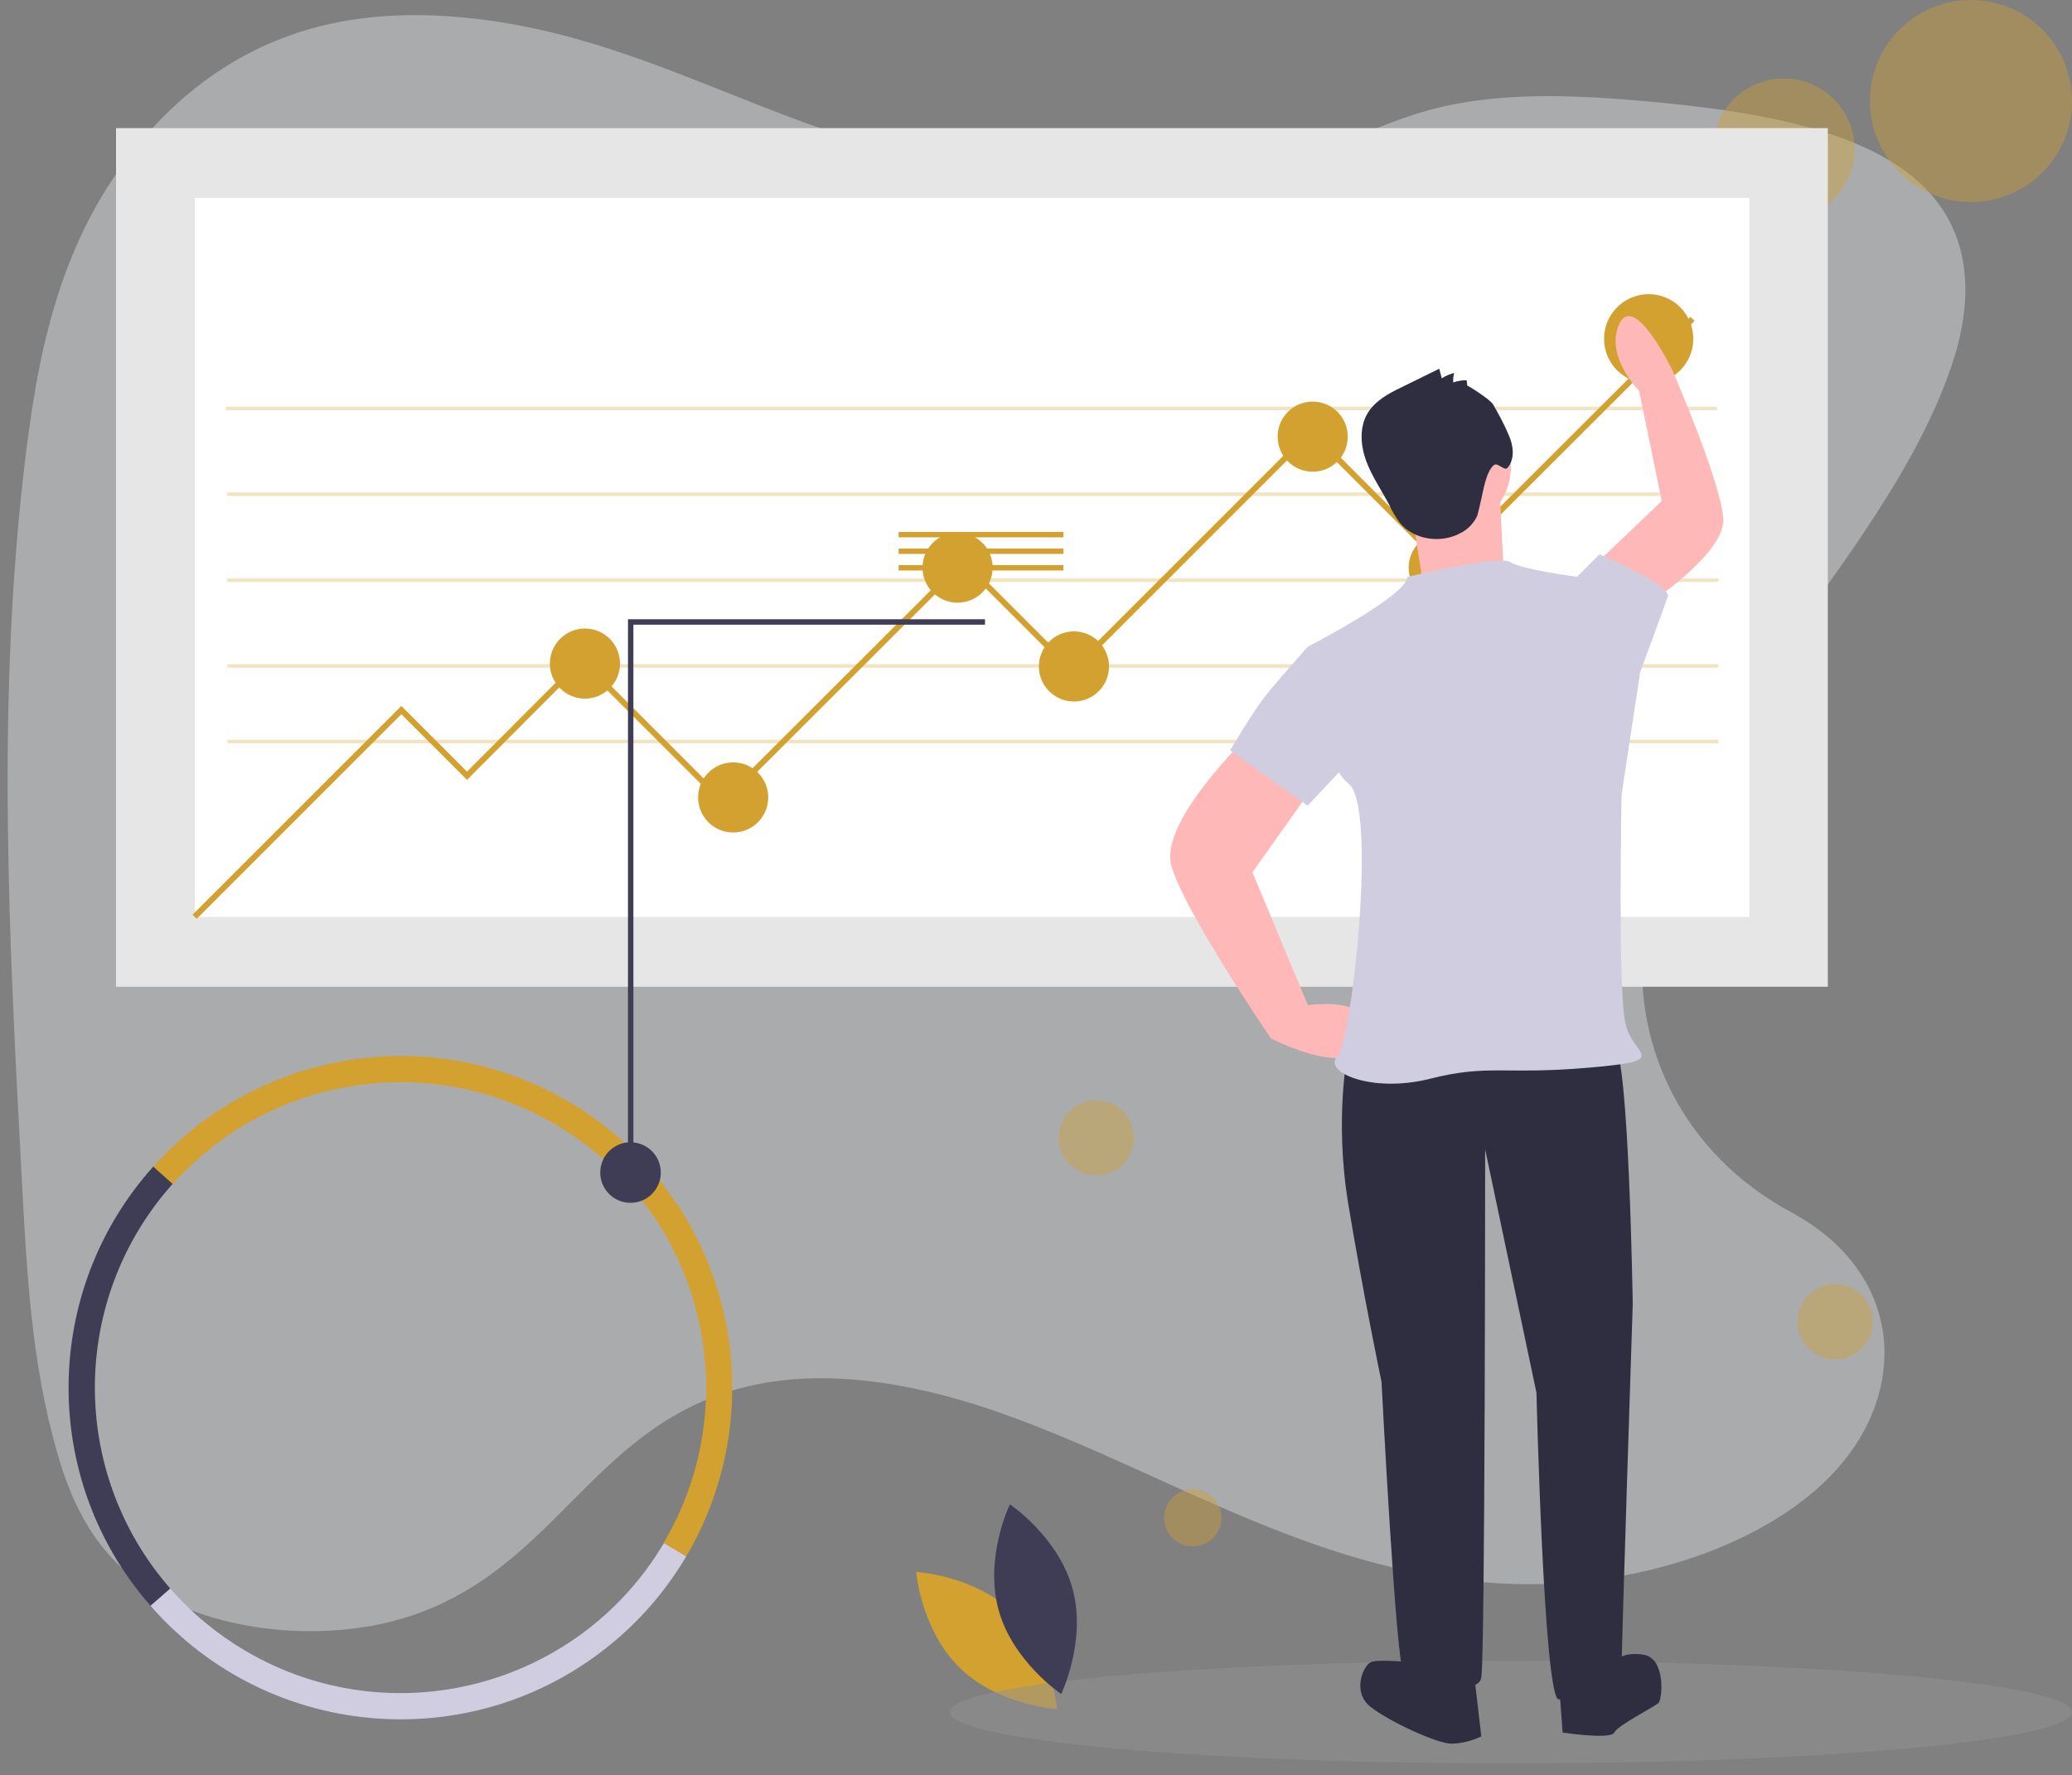 <?xml version="1.0" encoding="utf-8"?>
<!-- Generator: Adobe Illustrator 23.1.0, SVG Export Plug-In . SVG Version: 6.00 Build 0)  -->
<svg version="1.1" id="Capa_1" xmlns="http://www.w3.org/2000/svg" xmlns:xlink="http://www.w3.org/1999/xlink" x="0px" y="0px"
	 viewBox="0 0 650 557" style="enable-background:new 0 0 650 557;" xml:space="preserve">
<rect x="0" y="0" width="650" height="557" fill="#808080" stroke="none"/>
<style type="text/css">
	.st0{opacity:0.4;fill:#EAECEF;enable-background:new    ;}
	.st1{fill:#D3A12F;}
	.st2{opacity:0.4;fill:#D3A12F;enable-background:new    ;}
	.st3{fill:#E6E6E6;}
	.st4{fill:#FFFFFF;}
	.st5{opacity:0.3;fill:#D3A12F;enable-background:new    ;}
	.st6{opacity:0.5;fill:#939393;}
	.st7{fill:#3F3D56;}
	.st8{fill:#2F2E41;}
	.st9{fill:#FFB8B8;}
	.st10{fill:#D0CDE1;}
</style>
<g>
	<path class="st0" d="M515.3,299.3c2-32.5,21-63.5,41.8-93s43.8-58.9,54.8-90.6C619,95.4,620,72,600.2,55.6
		c-19.1-15.8-52-20.9-82.4-23.7c-23-2.1-47.1-3.3-68.6,2.4c-14.9,3.9-27.4,10.9-41.7,15.8c-49.7,16.8-111.1,4.9-159.6-13.3
		C225,28.2,203.3,18.3,179,11.7S126.9,2,102.2,7.8c-24.5,5.7-42.9,19.3-55.9,34.1c-26.4,30-33.8,65.3-38.1,99.8
		c-9.5,76.2-5.4,152.9-1.3,229.4c1.5,28.3,3,56.7,11,84.5c4.4,15.5,11.4,31.4,28.3,42.6c21.4,14.3,57.6,17.8,84.4,8.2
		c45-16,56.2-60.3,104.4-71.5c26.5-6.2,56.2,0.2,80.8,9.1c52.8,19.1,99.2,51.3,159.6,53c41.5,1.2,83.1-14.3,102.7-38.2
		c20.6-25.1,18-59.9-16.1-78.4C527,361.5,513.5,328,515.3,299.3z"/>
	<polygon class="st1" points="135.3,202 134,200.7 195.2,142.4 249,181.2 292.6,132.9 311.7,149.1 363.7,117.9 421.4,156.7 
		512,105.2 512.9,106.8 421.3,158.9 363.6,120.2 311.5,151.4 292.8,135.5 249.3,183.7 195.3,144.9 	"/>
	<path class="st1" d="M317.9,506.1c12.2,11.9,13.7,30.1,13.7,30.1s-18.3-1-30.5-12.9c-12.2-11.9-13.7-30.1-13.7-30.1
		S305.7,494.2,317.9,506.1z"/>
	<circle class="st2" cx="618.3" cy="31.7" r="31.7"/>
	<circle class="st2" cx="559.6" cy="46.8" r="22.2"/>
	<g>
		<rect x="36.4" y="40.2" class="st3" width="537" height="269.4"/>
		<rect x="61.1" y="62.1" class="st4" width="487.7" height="225.6"/>
		<polygon class="st1" points="61.7,288.3 60.4,287 125.9,221.5 146.5,242.1 182.5,206 226.8,250.3 302.2,175 336.4,209.2 
			411.3,134.3 453.3,176.3 530.3,99.4 531.6,100.7 453.3,178.9 411.3,136.9 336.4,211.8 302.2,177.6 226.8,252.9 182.5,208.6 
			146.5,244.7 125.9,224.1 		"/>
		<circle class="st1" cx="411.8" cy="137" r="11"/>
		<circle class="st1" cx="183.5" cy="208.2" r="11"/>
		<circle class="st1" cx="336.9" cy="209.1" r="11"/>
		<circle class="st1" cx="230" cy="250.2" r="11"/>
		<circle class="st1" cx="300.4" cy="178.1" r="11"/>
		<circle class="st1" cx="452.9" cy="178.1" r="11"/>
	</g>
	<g>
		<rect x="70.8" y="127.6" class="st5" width="467.8" height="1.1"/>
		<rect x="71.3" y="154.5" class="st5" width="467.8" height="1.1"/>
		<rect x="71.3" y="208.4" class="st5" width="467.8" height="1.1"/>
		<rect x="71.3" y="232.1" class="st5" width="467.8" height="1.1"/>
		<rect x="71.3" y="181.5" class="st5" width="467.8" height="1.1"/>
		<circle class="st1" cx="517.2" cy="106.3" r="14"/>
	</g>
	<g>
		<ellipse class="st6" cx="474" cy="537.2" rx="176" ry="16.1"/>
		<path class="st7" d="M313.2,504.9c4.4,16.4,19.7,26.6,19.7,26.6s8-16.5,3.6-32.9c-4.4-16.4-19.7-26.6-19.7-26.6
			S308.8,488.5,313.2,504.9z"/>
		<circle class="st2" cx="575.7" cy="414.7" r="11.8"/>
		<circle class="st2" cx="374.2" cy="476.2" r="9"/>
		<circle class="st2" cx="343.9" cy="357" r="11.8"/>
		<path class="st8" d="M433.4,328.1l-10.4,1.2c0,0-4.6,20.9,0,48.7c4.6,27.8,10.4,55.6,10.4,55.6s4.6,90.4,7,91.5
			c2.3,1.2,23.2,8.1,24.3,1.2c1.2-7,1.2-165.7,1.2-165.7L482,437c0,0,2.3,96.2,7,96.2s19.7-1.2,19.7-9.3c0-8.1,3.5-114.7,3.5-114.7
			s-1.2-78.8-5.8-81.1C501.7,325.8,433.4,328.1,433.4,328.1z"/>
		<path class="st8" d="M442.6,521.6c0,0-10.4-1.2-12.7,0c-2.3,1.2-5.8,9.3,0,13.9s20.9,11.6,25.5,11.6c3.2-0.1,6.4-0.9,9.3-2.3
			l-2.3-19.7L442.6,521.6z"/>
		<path class="st8" d="M489,527.4l1.2,16.2c0,0,15.1,2.3,16.2,0s12.7-8.1,13.9-9.3c1.2-1.2,2.3-13.9-4.6-15.1
			c-7-1.2-9.3,2.3-9.3,2.3L489,527.4z"/>
		<path class="st9" d="M391.7,230.8c0,0-27.8,26.6-24.3,40.5c3.5,13.9,31.3,54.5,31.3,54.5s26.6,13.9,30.1,0
			c3.5-13.9-18.5-10.4-18.5-10.4l-17.4-41.7l19.7-27.8L391.7,230.8z"/>
		<path class="st9" d="M515.9,190.3c0,0,25.3-16.3,24.7-27.5c-0.6-11.2-15.9-46.5-15.9-46.5s-11.9-24.8-16.7-14.7
			c-4.7,10.1,6.2,21,6.2,21l7.1,34.6l-19.3,18.4L515.9,190.3z"/>
		<circle class="st9" cx="453.1" cy="146.2" r="20.9"/>
		<path class="st9" d="M442.6,159l3.5,22l25.5-4.6c0,0-1.2-22-1.2-24.3S442.6,159,442.6,159z"/>
		<path class="st10" d="M441.5,181c0,0,29-7,32.4-4.6c3.5,2.3,20.9,4.6,20.9,4.6l19.7,30.1l-5.8,38.2c0,0-1.2,61.4,1.2,71.8
			c2.3,10.4,15.1,11.6-11.6,13.9s-31.3-1.2-49.8,3.5c-18.5,4.6-33.6-2.3-29-7c4.6-4.6,12.7-78.8,3.5-85.7
			c-9.3-7-12.7-42.9-12.7-42.9S441.5,186.8,441.5,181z"/>
		<path class="st10" d="M491.3,184.4l3.5-3.5l7-7c0,0,22.6,9.8,21.4,13.3c-1.2,3.5-8.7,23.8-8.7,23.8l-10.4,3.5L491.3,184.4z"/>
		<path class="st10" d="M424.1,205.3l-13.9-2.3c0,0-10.4,11.6-13.9,16.2s-10.4,16.2-10.4,16.2l24.3,17.4l18.5-19.7L424.1,205.3z"/>
		<path class="st8" d="M460.3,121l-0.2-1.7c-1.4,0-2.8,0.2-4.2,0.7c-0.1-1,0-2,0.3-3c-1.4,0.4-2.7,0.9-3.9,1.7l-0.8-3l-11.6,5.7
			c-4.2,2-8.5,4.3-10.9,8.3c-2.6,4.4-2.2,10.1-0.4,15c1.8,4.8,4.8,9.1,7.2,13.7c0.9,2,2,3.8,3.3,5.6c4.4,5.4,12.9,6.6,19,3.3
			c2.3-1.1,4.2-3.1,5.3-5.4c0.4-1.5,0.8-3,1.1-4.5c0.8-3.1,1.6-9.5,4.2-11.5c1.1-0.9,3.3,2,4.2,0.9c2.4-2.7,1.9-7,0.4-10.3
			c-1.4-3.3-3.1-6.5-4.9-9.6C467.6,125.4,460.3,120.8,460.3,121z"/>
	</g>
	<g>
		<path class="st10" d="M215.3,488.3c-5.7,9.6-12.8,18.2-21.2,25.5c-43.3,37.8-109.1,33.3-146.9-10l6.2-5.4
			c6.7,7.7,14.7,14.3,23.5,19.5c45.6,26.9,104.4,11.8,131.4-33.8L215.3,488.3z"/>
		<path class="st1" d="M215.3,488.3l-7.1-4.2c18.8-31.8,17.6-71.5-2.9-102.2l6.8-4.6C234.4,410.7,235.6,453.8,215.3,488.3z"/>
		<path class="st7" d="M54.2,371.4c-32.3,36.1-32.6,90.6-0.8,127l-6.2,5.4C12.6,464.3,13,405.1,48.1,366L54.2,371.4z"/>
		<path class="st1" d="M212.1,377.4l-6.8,4.6c-4.5-6.6-9.7-12.7-15.7-18c-39.5-35.3-100.1-32-135.4,7.5l-6.1-5.5
			c19.8-22,48-34.6,77.6-34.7C160.3,331.3,192.8,348.6,212.1,377.4z"/>
		<polygon class="st7" points="309,196 198.7,196 198.7,366.4 197,366.4 197,194.3 309,194.3 		"/>
		<circle class="st7" cx="197.8" cy="367.9" r="9.5"/>
		<rect x="281.9" y="177.3" class="st1" width="51.7" height="1.7"/>
		<rect x="281.9" y="172.1" class="st1" width="51.7" height="1.7"/>
		<rect x="281.9" y="166.9" class="st1" width="51.7" height="1.7"/>
	</g>
</g>
</svg>
